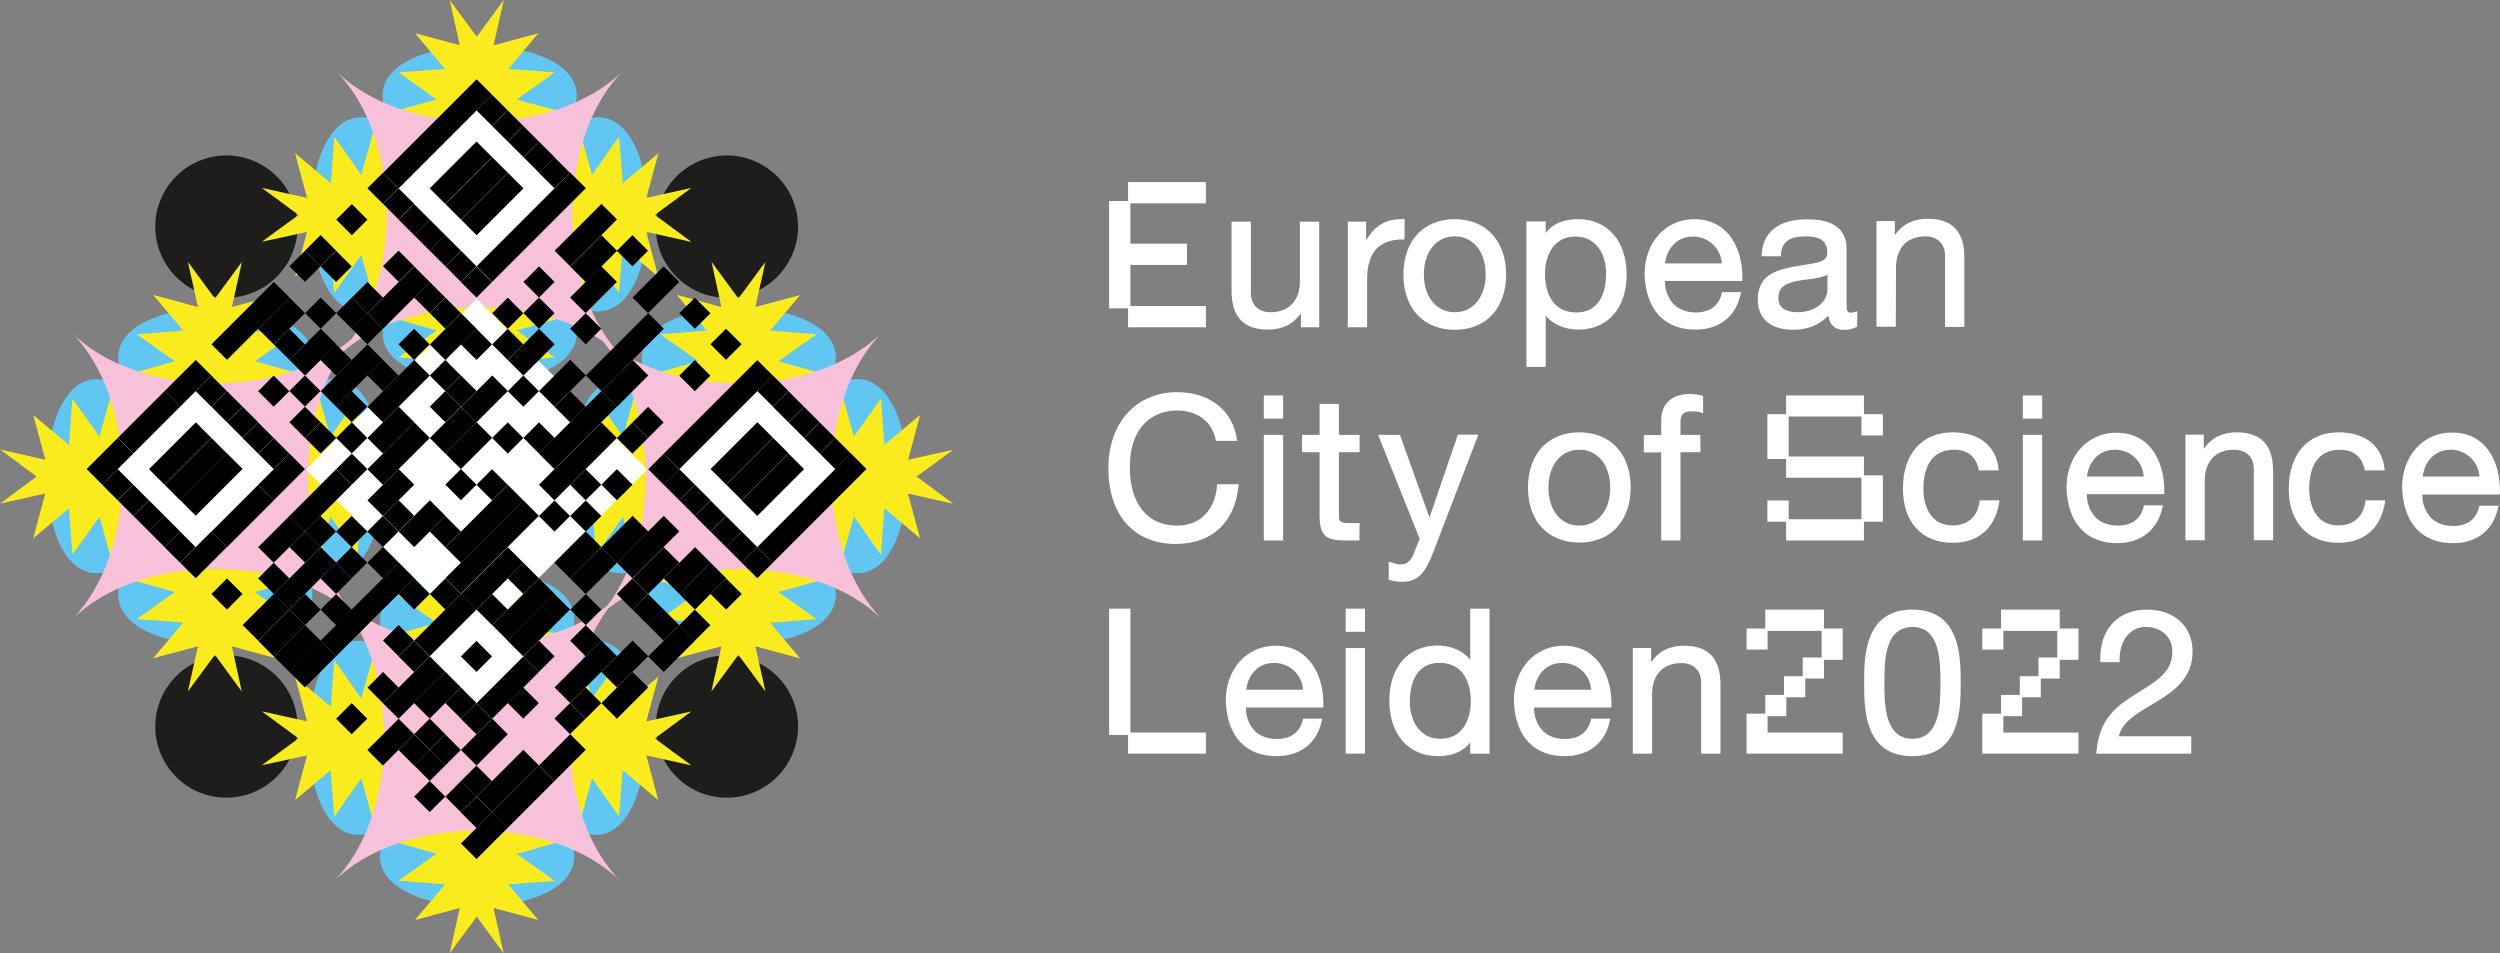 <?xml version="1.0" encoding="utf-8"?>
<!-- Generator: Adobe Illustrator 26.2.1, SVG Export Plug-In . SVG Version: 6.00 Build 0)  -->
<svg version="1.1" id="Layer_1" xmlns="http://www.w3.org/2000/svg" xmlns:xlink="http://www.w3.org/1999/xlink" x="0px" y="0px"
	 viewBox="0 0 1294.7 493.7" style="enable-background:new 0 0 1294.7 493.7;" xml:space="preserve">
<rect x="0" y="0" width="1294.7" height="493.7" fill="#808080" stroke="none"/>
<style type="text/css">
	.st0{fill:#1D1D1B;}
	.st1{fill:#61C7F2;}
	.st2{fill:#FAEB1F;}
	.st3{fill:#F7C2D9;}
	.st4{fill:#FFFFFF;}
</style>
<g id="Laag_2">
	<g id="Laag_1-2">
		<path class="st0" d="M80.4,117.8c-0.2-20.4,16.1-37,36.4-37.3c20.4-0.2,37,16.1,37.3,36.4c0.2,20.4-16.1,37-36.4,37.3c0,0,0,0,0,0
			C97.3,154.5,80.7,138.1,80.4,117.8"/>
		<path class="st0" d="M339.6,117.8c-0.2-20.4,16.1-37,36.4-37.3c20.4-0.2,37,16.1,37.3,36.4c0.2,20.3-16.1,37-36.4,37.3
			C356.5,154.5,339.8,138.1,339.6,117.8"/>
		<path class="st0" d="M80.4,376.7c-0.2-20.4,16.1-37,36.4-37.3s37,16.1,37.3,36.4c0.2,20.4-16.1,37-36.4,37.3c0,0,0,0,0,0
			C97.3,413.4,80.7,397.1,80.4,376.7"/>
		<path class="st0" d="M339.6,376.7c-0.2-20.4,16.1-37,36.4-37.3c20.4-0.2,37,16.1,37.3,36.4c0.2,20.3-16.1,37-36.4,37.3
			C356.5,413.4,339.8,397.1,339.6,376.7"/>
		<path class="st1" d="M148.1,283.2c67.6,67.6-140.8,67.6-73.2,0c-67.6,67.6-67.6-140.7,0-73.2c-67.6-67.6,140.8-67.6,73.2,0
			C215.6,142.4,215.7,350.8,148.1,283.2"/>
		<path class="st1" d="M419.2,283.2c67.6,67.6-140.8,67.6-73.2,0c-67.5,67.6-67.6-140.8,0-73.2c-67.6-67.6,140.8-67.6,73.2,0
			C486.8,142.4,486.9,350.7,419.2,283.2"/>
		<path class="st1" d="M285,147.6c67.6,67.6-140.8,67.6-73.2,0c-67.6,67.6-67.6-140.8,0-73.2c-67.6-67.6,140.8-67.6,73.2,0
			C352.5,6.8,352.6,215.2,285,147.6"/>
		<path class="st1" d="M283.7,418.7c67.6,67.6-140.8,67.6-73.2,0c-67.6,67.6-67.6-140.8,0-73.2c-67.6-67.5,140.8-67.6,73.2,0
			C351.2,277.9,351.3,486.3,283.7,418.7"/>
		<polygon class="st2" points="152.5,205.6 153.9,224.6 164.5,202.8 171.1,226.1 185.1,206.4 186.9,230.4 205.4,214.9 199.2,238.1 
			222.6,232.9 203.6,246.8 222.6,260.9 199.1,255.6 205.4,278.8 186.9,263.2 185.1,287.3 171.1,267.5 164.5,290.8 153.9,269.1 
			152.5,288.1 133.6,289.4 155.3,300.1 132,306.6 151.8,320.6 127.7,322.5 143.3,341 120.1,334.7 125.2,358.1 111.3,339.1 
			97.3,358.1 102.5,334.7 79.3,340.9 94.9,322.4 70.8,320.6 90.6,306.6 67.3,300.1 89,289.4 70.1,288.1 68.7,269.1 58,290.9 
			51.5,267.6 37.5,287.3 35.7,263.2 17.2,278.8 23.4,255.6 0,260.8 19,246.8 0,232.8 23.5,238.1 17.2,214.9 35.7,230.5 37.5,206.4 
			51.5,226.1 58,202.9 68.7,224.6 70.1,205.6 89,204.3 67.3,193.6 90.6,187.1 70.8,173.1 94.9,171.2 79.3,152.7 102.5,159 
			97.3,135.6 111.3,154.6 125.3,135.6 120.1,159 143.3,152.8 127.7,171.2 151.7,173.1 132,187.1 155.3,193.6 133.6,204.3 		"/>
		<polygon class="st2" points="423.6,205.6 425,224.6 435.7,202.8 442.2,226.1 456.2,206.4 458,230.4 476.5,214.9 470.3,238.1 
			493.7,232.9 474.7,246.8 493.7,260.9 470.2,255.6 476.5,278.8 458,263.2 456.2,287.3 442.2,267.5 435.7,290.8 425,269.1 
			423.7,288.1 404.7,289.4 426.4,300.1 403.1,306.6 422.9,320.6 398.8,322.5 414.4,341 391.2,334.7 396.4,358.1 382.4,339.1 
			368.4,358.1 373.6,334.7 350.5,340.9 366,322.4 342,320.6 361.7,306.6 338.4,300.1 360.1,289.4 341.2,288.1 339.9,269.1 
			329.2,290.9 322.6,267.6 308.6,287.3 306.8,263.2 288.3,278.8 294.5,255.6 271.1,260.8 290.1,246.8 271.2,232.8 294.6,238.1 
			288.4,214.9 306.8,230.5 308.7,206.4 322.6,226.1 329.2,202.9 339.9,224.6 341.2,205.6 360.1,204.3 338.4,193.6 361.7,187.1 
			342,173.1 366,171.2 350.5,152.7 373.6,159 368.5,135.6 382.4,154.6 396.4,135.6 391.2,159 414.4,152.8 398.8,171.2 422.9,173.1 
			403.1,187.1 426.4,193.6 404.7,204.3 		"/>
		<polygon class="st2" points="288.1,70.1 289.4,89 300.1,67.3 306.6,90.6 320.6,70.8 322.5,94.9 341,79.3 334.7,102.5 358.1,97.3 
			339.1,111.3 358.1,125.3 334.7,120.1 340.9,143.3 322.4,127.7 320.6,151.7 306.6,132 300.1,155.3 289.4,133.6 288.1,152.5 
			269.1,153.9 290.9,164.5 267.6,171.1 287.3,185.1 263.2,186.9 278.8,205.4 255.6,199.2 260.8,222.6 246.9,203.6 232.9,222.6 
			238.1,199.1 214.9,205.4 230.5,186.9 206.4,185.1 226.1,171.1 202.9,164.5 224.6,153.9 205.6,152.5 204.3,133.6 193.6,155.3 
			187.1,132 173.1,151.8 171.2,127.7 152.8,143.3 159,120.1 135.6,125.2 154.6,111.3 135.6,97.3 159,102.5 152.8,79.3 171.3,94.9 
			173.1,70.8 187.1,90.6 193.6,67.3 204.3,89 205.6,70.1 224.6,68.7 202.8,58 226.1,51.5 206.4,37.5 230.5,35.7 214.9,17.2 
			238.1,23.4 232.9,0 246.9,19 260.9,0 255.6,23.5 278.8,17.2 263.2,35.7 287.3,37.5 267.6,51.5 290.9,58 269.1,68.7 		"/>
		<polygon class="st2" points="288.1,341.1 289.4,360.1 300.1,338.4 306.6,361.7 320.6,341.9 322.5,366 341,350.4 334.7,373.6 
			358.1,368.4 339.1,382.4 358.1,396.4 334.7,391.2 340.9,414.4 322.4,398.8 320.6,422.8 306.6,403.1 300.1,426.4 289.4,404.7 
			288.1,423.6 269.1,425 290.9,435.6 267.6,442.2 287.3,456.2 263.2,458 278.8,476.5 255.6,470.2 260.8,493.7 246.9,474.7 
			232.9,493.6 238.1,470.2 214.9,476.5 230.5,458 206.4,456.1 226.1,442.1 202.9,435.6 224.6,425 205.6,423.6 204.3,404.7 
			193.6,426.4 187.1,403.1 173.1,422.9 171.2,398.8 152.8,414.4 159,391.2 135.6,396.3 154.6,382.4 135.6,368.4 159,373.6 
			152.8,350.4 171.3,366 173.1,341.9 187.1,361.7 193.6,338.4 204.3,360.1 205.6,341.2 224.6,339.8 202.8,329.1 226.1,322.6 
			206.4,308.6 230.5,306.8 214.9,288.3 238.1,294.5 232.9,271.1 246.9,290.1 260.9,271.1 255.6,294.5 278.8,288.3 263.2,306.8 
			287.3,308.6 267.6,322.6 290.9,329.1 269.1,339.8 		"/>
		<path class="st3" d="M186,321c-35.3-35.2-113.8-35.2-149,0.1c35.2-35.3,35.2-113.8-0.1-149c35.3,35.2,113.8,35.2,149-0.1
			C150.7,207.3,150.7,285.7,186,321"/>
		<path class="st3" d="M457.1,321c-35.3-35.2-113.7-35.2-149,0.1c35.2-35.3,35.2-113.8-0.1-149c35.3,35.2,113.8,35.2,149-0.1
			C421.8,207.3,421.9,285.7,457.1,321"/>
		<path class="st3" d="M322.9,185.5c-35.3-35.2-113.8-35.2-149,0.1c35.2-35.3,35.2-113.8-0.1-149c35.3,35.2,113.7,35.2,149-0.1
			C287.6,71.8,287.6,150.2,322.9,185.5"/>
		<path class="st3" d="M321.6,456.6c-35.3-35.2-113.8-35.2-149,0.1c35.2-35.3,35.2-113.7-0.1-149c35.3,35.2,113.8,35.2,149-0.1
			C286.3,342.9,286.3,421.3,321.6,456.6"/>
		<polygon class="st4" points="584.2,169.5 624.5,169.5 624.5,158.5 585.4,158.5 585.4,137.2 614.7,137.2 614.7,126.2 585.4,126.2 
			585.4,105.3 624.5,105.3 624.5,94.3 584.2,94.3 584.2,104.1 574.4,104.1 574.4,159.7 584.2,159.7 		"/>
		<path class="st4" d="M656.7,170.7c7.5,0,13.2-2.9,17-8.5v7.3h9.5v-54.7h-10v30.8c0,10.1-5.7,16.1-15.2,16.1
			c-6.3,0-10.2-3.9-10.2-10.1v-36.8h-10v35.8C637.8,164.1,644,170.7,656.7,170.7"/>
		<path class="st4" d="M727.4,124v-10.5h-0.6c-8.8-0.3-14.8,3.1-19.3,11.1v-9.8H698v54.7h10V145c0-14.3,6-21,18.7-21H727.4z"/>
		<path class="st4" d="M769.4,142.1c0,11.7-6.5,19.6-16,19.6s-16-7.9-16-19.6s6.4-19.7,16-19.7S769.4,130.4,769.4,142.1
			 M753.4,113.5c-16.2,0-26.6,11.2-26.6,28.7s10.4,28.6,26.6,28.6s26.6-11.2,26.6-28.6S769.6,113.5,753.4,113.5"/>
		<path class="st4" d="M815.9,122.5c11,0,15.9,9.6,15.9,19.2c0,6-1.5,20.1-15.4,20.1c-15.1,0-16.3-15.1-16.3-19.7
			C800.1,132.6,804.3,122.5,815.9,122.5 M800.5,163.4c4.2,5.4,11.3,7.3,16.9,7.3c15.2,0,25-11.2,25-28.4c0-17.5-9.9-28.8-25.2-28.8
			c-7.6,0-13.5,2.6-16.7,7.2v-6h-10V190h10L800.5,163.4z"/>
		<path class="st4" d="M891.7,136.4h-29.4c0.8-7,5.5-13.9,14.6-13.9C884.7,122.5,891.2,128.6,891.7,136.4 M877.5,113.5
			c-14.9,0-25.8,12-25.8,28.5c0.6,18.3,10.2,28.7,26.3,28.7c12.5,0,21.1-6.8,23.5-18.7l0.2-0.7h-9.9l-0.1,0.5
			c-1.4,6.4-6.2,10-13.3,10c-4.9,0-9-1.5-11.8-4.4c-2.9-3.3-4.5-7.6-4.3-11.9h40v-0.6c0.4-9.7-2.6-18.9-8-24.6
			C889.9,115.8,884.2,113.5,877.5,113.5"/>
		<path class="st4" d="M931.2,145.4c1.6-0.3,3.2-0.5,4.8-0.7c4-0.5,7.8-1,10.4-2.4v7.9c0,4.8-4.9,11.5-15.7,11.5
			c-2.9,0-9.7-0.7-9.7-7.2C920.9,148.1,925.8,146.4,931.2,145.4 M934.9,137.1c-1.9,0.3-3.9,0.6-6,1c-9.4,1.8-18.6,4.6-18.6,17.1
			c0,9.8,6.8,15.6,18.3,15.6c7.5,0,13.6-2.5,18.3-7.4c0.5,4.8,3.3,7.4,8,7.4c2.3,0.1,4.6-0.4,6.6-1.5l0.3-0.2v-8l-0.8,0.3
			c-0.8,0.3-1.6,0.5-2.5,0.5c-2,0-2.2-0.8-2.2-5.4v-27.6c0-15.3-15.6-15.3-20.7-15.3c-14.5,0-22.8,6.6-23.3,18.5v0.6h10V132
			c0.3-6.6,4.3-9.6,12.7-9.6c7.7,0,11.3,2.6,11.3,8.3C946.4,135.2,942.4,136,934.9,137.1"/>
		<path class="st4" d="M981.9,138.6c0-10.1,5.7-16.2,15.2-16.2c6.3,0,10.2,3.9,10.2,10.1v36.8h10v-35.8c0-13.6-6.2-20.2-19-20.2
			c-7.5,0-13.2,2.9-17,8.5v-7.3h-9.5v54.7h10L981.9,138.6z"/>
		<path class="st4" d="M641.4,250.8h-11.1v0.6c-1,12.8-8.9,20.8-20.7,20.8c-15.4,0-24.5-11.3-24.5-30.3c0-21.6,12.6-29.3,24.4-29.3
			c10.7,0,18.2,5.7,20.1,15.2l0.1,0.5h11l-0.1-0.7c-2.2-15.1-14.1-24.5-31-24.5c-21.3,0-35.6,15.9-35.6,39.5
			c0,24.1,13.3,39.1,34.8,39.1c18.8,0,30.7-11,32.6-30.1L641.4,250.8z"/>
		<rect x="654.5" y="204.8" class="st4" width="10" height="12"/>
		<rect x="654.5" y="225.2" class="st4" width="10" height="54.7"/>
		<path class="st4" d="M704.1,270.9h-4.7c-5.5,0-6-0.7-6-4.1v-32.6h10.7v-9h-10.7v-16h-10v16h-9.1v9h9.1v33.4
			c0,10.5,4.3,12.3,13.3,12.3h7.3L704.1,270.9z"/>
		<path class="st4" d="M725,292.3c-1.4-0.1-2.7-0.4-4-0.9l-1-0.3l-0.8-0.2v9.3l0.4,0.1c2,0.7,4.2,1,6.3,1c7.9,0,11.8-3.6,16.1-14.7
			l23.6-61.5H755L740.3,268L725,225.2h-11.3l21.5,53.8l-3.5,8.8C730,291.1,728.1,292.4,725,292.3"/>
		<path class="st4" d="M833.9,252.6c0,11.7-6.5,19.6-16,19.6s-16-7.9-16-19.6s6.5-19.7,16-19.7S833.9,240.8,833.9,252.6
			 M817.9,223.9c-16.2,0-26.6,11.2-26.6,28.6s10.4,28.5,26.6,28.5s26.6-11.2,26.6-28.6S834,223.9,817.9,223.9"/>
		<path class="st4" d="M860.3,279.9h10v-45.7h10.3v-9h-10.3v-6.8c0-3.9,1.7-5.4,6.1-5.4c1.6,0,3.2,0.2,4.8,0.7l0.8,0.3v-9l-0.4-0.1
			c-1.9-0.5-3.9-0.8-5.9-0.9c-9.9,0-15.4,4.9-15.4,13.9v7.4h-9v9h9V279.9z"/>
		<polygon class="st4" points="975.1,246.2 965.3,246.2 965.3,236.4 926.3,236.4 926.3,215.7 964,215.7 964,225.5 975.1,225.5 
			975.1,214.5 965.3,214.5 965.3,204.8 925,204.8 925,214.5 915.3,214.5 915.3,237.7 925,237.7 925,247.4 964,247.4 964,268.9 
			926.3,268.9 926.3,259.2 915.3,259.2 915.3,270.2 925,270.2 925,279.9 965.3,279.9 965.3,270.2 975.1,270.2 		"/>
		<path class="st4" d="M985.5,253.2c0,17.2,9.8,27.9,25.7,27.9c13.5,0,22.1-7.6,24.2-21.3l0.1-0.7h-10.2l-0.1,0.5
			c-1.1,8.1-6.1,12.5-14.1,12.5c-11.1,0-15-9.8-15-18.9s2.8-20.3,16-20.3c6.8,0,11.3,3.6,12.6,10.2l0.1,0.5h10.3l-0.1-0.7
			c-1.2-11.9-10-19-23.7-19C995.3,223.9,985.4,235.1,985.5,253.2"/>
		<rect x="1047.6" y="225.2" class="st4" width="10" height="54.7"/>
		<rect x="1047.6" y="204.8" class="st4" width="10" height="12"/>
		<path class="st4" d="M1110.2,246.8h-29.4c0.8-7,5.5-13.9,14.6-13.9C1103.3,232.9,1109.7,239,1110.2,246.8 M1120,262.4l0.2-0.7
			h-9.9l-0.1,0.5c-1.4,6.4-6.2,10-13.3,10c-4.9,0-9-1.5-11.8-4.4c-2.9-3.3-4.5-7.6-4.3-11.9h40v-0.6c0.4-9.7-2.6-18.9-8-24.5
			c-4.3-4.5-9.9-6.7-16.8-6.7c-14.9,0-25.8,12-25.8,28.5c0.6,18.3,10.2,28.7,26.3,28.7C1109,281.2,1117.5,274.3,1120,262.4"/>
		<path class="st4" d="M1158.3,223.9c-7.5,0-13.2,2.9-17,8.5v-7.3h-9.5v54.7h10v-30.8c0-10.1,5.7-16.1,15.2-16.1
			c6.3,0,10.2,3.9,10.2,10.1v36.8h10v-35.8C1177.2,230.5,1171,223.9,1158.3,223.9"/>
		<path class="st4" d="M1225,259.6c-1.1,8.1-6.2,12.5-14.1,12.5c-11.1,0-15-9.8-15-18.9s2.8-20.3,16-20.3c6.8,0,11.3,3.6,12.7,10.2
			l0.1,0.5h10.3l-0.1-0.7c-1.2-11.9-10-19-23.7-19c-16,0-25.9,11.2-25.9,29.3c0,17.2,9.8,27.9,25.7,27.9c13.5,0,22.1-7.6,24.2-21.3
			l0.1-0.7h-10.2L1225,259.6z"/>
		<path class="st4" d="M1284.1,246.8h-29.4c0.8-7,5.5-13.9,14.6-13.9C1277.1,232.9,1283.5,239,1284.1,246.8 M1294.6,255.2
			c0.4-9.7-2.6-18.9-8-24.5c-4.3-4.5-9.9-6.7-16.8-6.7c-14.9,0-25.8,12-25.8,28.5c0.6,18.3,10.2,28.8,26.3,28.8
			c12.5,0,21.1-6.8,23.5-18.7l0.2-0.7h-10l-0.1,0.5c-1.4,6.4-6.2,10-13.3,10c-4.9,0-9-1.5-11.8-4.4c-2.9-3.3-4.5-7.6-4.3-11.9h40
			L1294.6,255.2z"/>
		<polygon class="st4" points="585.4,315.2 574.4,315.2 574.4,380.6 584.2,380.6 584.2,390.3 624.5,390.3 624.5,379.4 585.4,379.4 
					"/>
		<path class="st4" d="M674.8,357.2h-29.4c0.8-7,5.5-13.9,14.6-13.9C667.9,343.4,674.3,349.4,674.8,357.2 M660.6,334.4
			c-14.9,0-25.8,12-25.8,28.5c0.6,18.3,10.2,28.7,26.3,28.7c12.5,0,21.1-6.8,23.5-18.7l0.1-0.7h-9.9l-0.1,0.5
			c-1.4,6.4-6.2,10-13.3,10c-4.9,0-9-1.5-11.8-4.4c-2.9-3.3-4.5-7.5-4.3-11.9h40v-0.6c0.4-9.7-2.6-18.9-8-24.5
			C673.1,336.7,667.4,334.4,660.6,334.4"/>
		<rect x="696.9" y="335.6" class="st4" width="10" height="54.7"/>
		<rect x="696.9" y="315.2" class="st4" width="10" height="12"/>
		<path class="st4" d="M746,382.6c-11,0-15.9-9.6-15.9-19.2c0-6,1.5-20.1,15.4-20.1c15.1,0,16.2,15.1,16.2,19.7
			C761.7,372.5,757.6,382.6,746,382.6 M761.4,341.7c-4.2-5.4-11.3-7.4-16.9-7.4c-15.2,0-25,11.2-25,28.5c0,17.5,9.9,28.8,25.2,28.8
			c7.6,0,13.5-2.6,16.7-7.2v5.9h10v-75.1h-10L761.4,341.7z"/>
		<path class="st4" d="M824,357.2h-29.4c0.8-7,5.5-13.9,14.6-13.9C817.1,343.4,823.5,349.4,824,357.2 M809.8,334.4
			c-14.9,0-25.8,12-25.8,28.5c0.6,18.3,10.2,28.7,26.3,28.7c12.5,0,21.1-6.8,23.5-18.7l0.2-0.7H824l-0.1,0.5
			c-1.4,6.4-6.2,10-13.3,10c-4.9,0-9-1.5-11.8-4.4c-2.9-3.3-4.5-7.5-4.3-11.9h40v-0.6c0.4-9.7-2.6-18.9-8-24.5
			C822.3,336.7,816.6,334.4,809.8,334.4"/>
		<path class="st4" d="M872.1,334.4c-7.5,0-13.2,2.9-17,8.5v-7.3h-9.5v54.7h10v-30.8c0-10.1,5.7-16.1,15.2-16.1
			c6.3,0,10.2,3.9,10.2,10.1v36.8h10v-35.8C891,341,884.8,334.4,872.1,334.4"/>
		<polygon class="st4" points="944.6,315.7 914.2,315.7 914.2,325.5 904.5,325.5 904.5,336.4 915.4,336.4 915.4,326.7 943.4,326.7 
			943.4,340.5 933.6,340.5 933.6,350.2 923.9,350.2 923.9,359.9 914.2,359.9 914.2,369.6 904.5,369.6 904.5,390.3 954.3,390.3 
			954.3,379.4 915.4,379.4 915.4,370.9 925.1,370.9 925.1,361.1 934.9,361.1 934.9,351.4 944.6,351.4 944.6,341.7 954.3,341.7 
			954.3,325.5 944.6,325.5 		"/>
		<path class="st4" d="M1004.9,353.6c0,10.8,0,29-14.5,29s-14.5-18.1-14.5-29s0-28.9,14.5-28.9S1004.9,342.8,1004.9,353.6
			 M990.4,315.7c-25,0-25,24.7-25,38s0,37.9,25,37.9s25-24.6,25-37.9S1015.4,315.7,990.4,315.7"/>
		<polygon class="st4" points="1066.7,315.7 1036.3,315.7 1036.3,325.5 1026.6,325.5 1026.6,336.4 1037.5,336.4 1037.5,326.7 
			1065.4,326.7 1065.4,340.5 1055.7,340.5 1055.7,350.2 1046,350.2 1046,359.9 1036.3,359.9 1036.3,369.6 1026.6,369.6 
			1026.6,390.3 1076.4,390.3 1076.4,379.4 1037.5,379.4 1037.5,370.9 1047.2,370.9 1047.2,361.1 1056.9,361.1 1056.9,351.4 
			1066.7,351.4 1066.7,341.7 1076.4,341.7 1076.4,325.5 1066.7,325.5 		"/>
		<path class="st4" d="M1114.2,365l3.2-1.9c9.2-5.7,18.1-12.4,18.1-25.7c0-13-9.5-21.7-23.6-21.7c-7.3,0-13.4,2.4-17.7,6.9
			c-4.6,4.8-6.8,11.8-6.5,19.7v0.6h10v-0.6c-0.2-5.5,1.5-10.7,4.6-13.9c2.4-2.5,5.7-3.8,9.1-3.7c7.9,0,13.6,5.3,13.6,12.6
			c0,10-6.3,14.4-18.4,21.8c-11,6.8-19.5,13.4-20.9,30.5l-0.1,0.7h49.2v-9h-37.5C1099,374,1106.4,369.6,1114.2,365"/>
		
			<rect x="184.4" y="180.6" transform="matrix(0.707 -0.707 0.707 0.707 -99.599 245.838)" class="st4" width="125" height="125"/>
		
			<rect x="226.8" y="319.4" transform="matrix(0.75 -0.662 0.662 0.75 -162.937 248.54)" class="st4" width="40.4" height="40.4"/>
		
			<rect x="354.4" y="205.4" transform="matrix(0.707 -0.707 0.707 0.707 -57.076 348.508)" class="st4" width="75.5" height="75.5"/>
		
			<rect x="209" y="60.7" transform="matrix(0.707 -0.707 0.707 0.707 2.637 203.32)" class="st4" width="75.6" height="75.5"/>
		
			<rect x="64.9" y="205.4" transform="matrix(0.707 -0.707 0.707 0.707 -141.852 143.813)" class="st4" width="75.6" height="75.5"/>
		<rect x="192.4" y="63.6" transform="matrix(0.707 -0.707 0.707 0.707 17.406 180.559)" width="68.5" height="11.4"/>
		<rect x="192.7" y="91.8" transform="matrix(0.707 -0.707 0.707 0.707 -10.87 168.849)" width="11.4" height="11.4"/>
		<rect x="176.5" y="108" transform="matrix(0.707 -0.707 0.707 0.707 -27.002 162.179)" width="11.4" height="11.4"/>
		<rect x="160.4" y="124.1" transform="matrix(0.707 -0.707 0.707 0.707 -43.182 155.461)" width="11.4" height="11.4"/>
		<rect x="152.3" y="132.2" transform="matrix(0.707 -0.707 0.707 0.707 -51.26 152.113)" width="11.4" height="11.4"/>
		<rect x="106.9" y="160.5" transform="matrix(0.707 -0.707 0.707 0.707 -79.539 140.402)" width="45.7" height="11.4"/>
		<rect x="86" y="192.8" transform="matrix(0.707 -0.707 0.707 0.707 -111.848 127.015)" width="22.8" height="11.4"/>
		<rect x="60.1" y="213" transform="matrix(0.707 -0.707 0.707 0.707 -132.049 118.652)" width="34.3" height="11.4"/>
		<rect x="45.6" y="233.2" transform="matrix(0.707 -0.707 0.707 0.707 -152.251 110.282)" width="22.8" height="11.4"/>
		<rect x="249.2" y="51.4" transform="matrix(0.707 -0.707 0.707 0.707 34.263 197.002)" width="11.4" height="11.4"/>
		<rect x="200.8" y="99.9" transform="matrix(0.707 -0.707 0.707 0.707 -14.206 176.928)" width="11.4" height="11.4"/>
		<rect x="168.4" y="132.2" transform="matrix(0.707 -0.707 0.707 0.707 -46.513 163.569)" width="11.4" height="11.4"/>
		<rect x="134.4" y="160.5" transform="matrix(0.707 -0.707 0.707 0.707 -74.812 151.826)" width="22.9" height="11.4"/>
		<rect x="103.8" y="196.8" transform="matrix(0.707 -0.707 0.707 0.707 -111.157 136.799)" width="11.4" height="11.4"/>
		<rect x="55.3" y="245.3" transform="matrix(0.707 -0.707 0.707 0.707 -159.638 116.695)" width="11.4" height="11.4"/>
		<rect x="257.3" y="59.5" transform="matrix(0.707 -0.707 0.707 0.707 30.919 205.087)" width="11.4" height="11.4"/>
		<rect x="221.6" y="83.7" transform="matrix(0.707 -0.707 0.707 0.707 6.682 195.048)" width="34.3" height="11.4"/>
		<rect x="208.8" y="108" transform="matrix(0.707 -0.707 0.707 0.707 -17.526 185.035)" width="11.4" height="11.4"/>
		<rect x="160.4" y="156.5" transform="matrix(0.707 -0.707 0.707 0.707 -66.03 164.928)" width="11.4" height="11.4"/>
		<rect x="144.2" y="172.6" transform="matrix(0.707 -0.707 0.707 0.707 -82.193 158.235)" width="11.4" height="11.4"/>
		<rect x="111.9" y="204.9" transform="matrix(0.707 -0.707 0.707 0.707 -114.508 144.846)" width="11.4" height="11.4"/>
		<rect x="76.2" y="229.2" transform="matrix(0.707 -0.707 0.707 0.707 -138.749 134.811)" width="34.3" height="11.4"/>
		<rect x="63.4" y="253.4" transform="matrix(0.707 -0.707 0.707 0.707 -162.986 124.772)" width="11.4" height="11.4"/>
		<rect x="265.4" y="67.6" transform="matrix(0.707 -0.707 0.707 0.707 27.571 213.164)" width="11.4" height="11.4"/>
		<rect x="229.7" y="91.8" transform="matrix(0.707 -0.707 0.707 0.707 3.366 203.155)" width="34.3" height="11.4"/>
		<rect x="216.9" y="116.1" transform="matrix(0.707 -0.707 0.707 0.707 -20.925 193.052)" width="11.4" height="11.4"/>
		<rect x="200.8" y="132.2" transform="matrix(0.707 -0.707 0.707 0.707 -37.084 186.357)" width="11.4" height="11.4"/>
		<rect x="184.6" y="148.4" transform="matrix(0.707 -0.707 0.707 0.707 -53.222 179.701)" width="11.4" height="11.4"/>
		<rect x="176.5" y="156.5" transform="matrix(0.707 -0.707 0.707 0.707 -61.318 176.319)" width="11.4" height="11.4"/>
		<rect x="150.6" y="176.7" transform="matrix(0.707 -0.707 0.707 0.707 -81.498 167.986)" width="22.9" height="11.4"/>
		<rect x="136.1" y="196.8" transform="matrix(0.707 -0.707 0.707 0.707 -101.682 159.658)" width="11.4" height="11.4"/>
		<rect x="120" y="213" transform="matrix(0.707 -0.707 0.707 0.707 -117.846 152.928)" width="11.4" height="11.4"/>
		<rect x="84.3" y="237.3" transform="matrix(0.707 -0.707 0.707 0.707 -142.097 142.889)" width="34.3" height="11.4"/>
		<rect x="71.5" y="261.5" transform="matrix(0.707 -0.707 0.707 0.707 -166.333 132.85)" width="11.4" height="11.4"/>
		<rect x="273.5" y="75.7" transform="matrix(0.707 -0.707 0.707 0.707 24.223 221.242)" width="11.4" height="11.4"/>
		<rect x="237.8" y="99.9" transform="matrix(0.707 -0.707 0.707 0.707 2.235645e-02 211.242)" width="34.3" height="11.4"/>
		<rect x="225" y="124.1" transform="matrix(0.707 -0.707 0.707 0.707 -24.252 201.161)" width="11.4" height="11.4"/>
		<rect x="189.3" y="148.4" transform="matrix(0.707 -0.707 0.707 0.707 -48.474 191.158)" width="34.3" height="11.4"/>
		<rect x="184.6" y="164.5" transform="matrix(0.707 -0.707 0.707 0.707 -64.648 184.431)" width="11.4" height="11.4"/>
		<rect x="168.4" y="180.7" transform="matrix(0.707 -0.707 0.707 0.707 -80.814 177.737)" width="11.4" height="11.4"/>
		<rect x="152.3" y="196.8" transform="matrix(0.707 -0.707 0.707 0.707 -96.96 171.043)" width="11.4" height="11.4"/>
		<rect x="128" y="221.1" transform="matrix(0.707 -0.707 0.707 0.707 -121.193 161.006)" width="11.4" height="11.4"/>
		<rect x="92.4" y="245.3" transform="matrix(0.707 -0.707 0.707 0.707 -145.439 150.921)" width="34.3" height="11.4"/>
		<rect x="79.6" y="269.5" transform="matrix(0.707 -0.707 0.707 0.707 -169.68 140.968)" width="11.4" height="11.4"/>
		<rect x="281.5" y="83.7" transform="matrix(0.707 -0.707 0.707 0.707 20.878 229.327)" width="11.4" height="11.4"/>
		<rect x="233.1" y="132.2" transform="matrix(0.707 -0.707 0.707 0.707 -27.6 209.239)" width="11.4" height="11.4"/>
		<rect x="216.9" y="148.4" transform="matrix(0.707 -0.707 0.707 0.707 -43.78 202.511)" width="11.4" height="11.4"/>
		<rect x="165.1" y="188.8" transform="matrix(0.707 -0.707 0.707 0.707 -84.15 185.816)" width="34.3" height="11.4"/>
		<rect x="152.3" y="213" transform="matrix(0.707 -0.707 0.707 0.707 -108.393 175.776)" width="11.4" height="11.4"/>
		<rect x="136.1" y="229.2" transform="matrix(0.707 -0.707 0.707 0.707 -124.541 169.083)" width="11.4" height="11.4"/>
		<rect x="87.6" y="277.6" transform="matrix(0.707 -0.707 0.707 0.707 -173.016 149.003)" width="11.4" height="11.4"/>
		<rect x="240.9" y="112" transform="matrix(0.707 -0.707 0.707 0.707 -2.665 229.03)" width="68.6" height="11.4"/>
		<rect x="241.1" y="140.3" transform="matrix(0.707 -0.707 0.707 0.707 -30.948 217.317)" width="11.4" height="11.4"/>
		<rect x="225" y="156.5" transform="matrix(0.707 -0.707 0.707 0.707 -47.107 210.631)" width="11.4" height="11.4"/>
		<rect x="208.8" y="172.6" transform="matrix(0.707 -0.707 0.707 0.707 -63.282 203.9)" width="11.4" height="11.4"/>
		<rect x="192.7" y="188.7" transform="matrix(0.707 -0.707 0.707 0.707 -79.402 197.282)" width="11.4" height="11.4"/>
		<rect x="176.5" y="204.9" transform="matrix(0.707 -0.707 0.707 0.707 -95.585 190.508)" width="11.4" height="11.4"/>
		<rect x="160.4" y="221.1" transform="matrix(0.707 -0.707 0.707 0.707 -111.731 183.858)" width="11.4" height="11.4"/>
		<rect x="134.4" y="241.3" transform="matrix(0.707 -0.707 0.707 0.707 -131.935 175.493)" width="22.9" height="11.4"/>
		<rect x="108.5" y="261.5" transform="matrix(0.707 -0.707 0.707 0.707 -152.132 167.175)" width="34.3" height="11.4"/>
		<rect x="94" y="281.7" transform="matrix(0.707 -0.707 0.707 0.707 -172.323 158.704)" width="22.8" height="11.4"/>
		<rect x="223.3" y="168.6" transform="matrix(0.707 -0.707 0.707 0.707 -54.468 217.08)" width="22.9" height="11.4"/>
		<rect x="189.3" y="196.9" transform="matrix(0.707 -0.707 0.707 0.707 -82.767 205.315)" width="34.3" height="11.4"/>
		<rect x="176.5" y="221.1" transform="matrix(0.707 -0.707 0.707 0.707 -107.011 195.235)" width="11.4" height="11.4"/>
		<rect x="286.3" y="116.1" transform="matrix(0.707 -0.707 0.707 0.707 2.722 250.167)" width="34.3" height="11.4"/>
		<rect x="273.5" y="140.3" transform="matrix(0.707 -0.707 0.707 0.707 -21.477 240.172)" width="11.4" height="11.4"/>
		<rect x="257.3" y="156.5" transform="matrix(0.707 -0.707 0.707 0.707 -37.64 233.48)" width="11.4" height="11.4"/>
		<rect x="241.1" y="172.6" transform="matrix(0.707 -0.707 0.707 0.707 -53.796 226.784)" width="11.4" height="11.4"/>
		<rect x="225" y="188.7" transform="matrix(0.707 -0.707 0.707 0.707 -69.933 220.134)" width="11.4" height="11.4"/>
		<rect x="191" y="217.1" transform="matrix(0.707 -0.707 0.707 0.707 -98.235 208.379)" width="22.9" height="11.4"/>
		<rect x="176.5" y="237.3" transform="matrix(0.707 -0.707 0.707 0.707 -118.434 199.97)" width="11.4" height="11.4"/>
		<rect x="148.9" y="253.4" transform="matrix(0.707 -0.707 0.707 0.707 -134.585 193.322)" width="34.3" height="11.4"/>
		<rect x="134.4" y="273.6" transform="matrix(0.707 -0.707 0.707 0.707 -154.781 184.953)" width="22.9" height="11.4"/>
		<rect x="111.9" y="301.9" transform="matrix(0.707 -0.707 0.707 0.707 -183.06 173.298)" width="11.4" height="11.4"/>
		<rect x="296" y="128.2" transform="matrix(0.707 -0.707 0.707 0.707 -4.599 256.654)" width="22.9" height="11.4"/>
		<rect x="273.5" y="156.4" transform="matrix(0.707 -0.707 0.707 0.707 -32.873 244.946)" width="11.4" height="11.4"/>
		<rect x="257.3" y="172.6" transform="matrix(0.707 -0.707 0.707 0.707 -49.038 238.256)" width="11.4" height="11.4"/>
		<rect x="233.1" y="196.9" transform="matrix(0.707 -0.707 0.707 0.707 -73.321 228.125)" width="11.4" height="11.4"/>
		<rect x="225" y="204.9" transform="matrix(0.707 -0.707 0.707 0.707 -81.378 224.821)" width="11.4" height="11.4"/>
		<rect x="189.3" y="229.2" transform="matrix(0.707 -0.707 0.707 0.707 -105.615 214.782)" width="34.3" height="11.4"/>
		<rect x="160.4" y="269.5" transform="matrix(0.707 -0.707 0.707 0.707 -146.004 198.101)" width="11.4" height="11.4"/>
		<rect x="152.3" y="277.7" transform="matrix(0.707 -0.707 0.707 0.707 -154.097 194.655)" width="11.4" height="11.4"/>
		<rect x="136.1" y="293.8" transform="matrix(0.707 -0.707 0.707 0.707 -170.242 188.013)" width="11.4" height="11.4"/>
		<rect x="321.9" y="124.1" transform="matrix(0.707 -0.707 0.707 0.707 4.145 269.71)" width="11.4" height="11.4"/>
		<rect x="296" y="144.3" transform="matrix(0.707 -0.707 0.707 0.707 -16.057 261.352)" width="22.9" height="11.4"/>
		<rect x="263.7" y="176.7" transform="matrix(0.707 -0.707 0.707 0.707 -48.368 247.967)" width="22.9" height="11.4"/>
		<rect x="239.5" y="200.9" transform="matrix(0.707 -0.707 0.707 0.707 -72.606 237.919)" width="22.9" height="11.4"/>
		<rect x="223.3" y="217.1" transform="matrix(0.707 -0.707 0.707 0.707 -88.768 231.227)" width="22.9" height="11.4"/>
		<rect x="191" y="249.4" transform="matrix(0.707 -0.707 0.707 0.707 -121.083 217.846)" width="22.9" height="11.4"/>
		<rect x="176.5" y="269.5" transform="matrix(0.707 -0.707 0.707 0.707 -141.271 209.526)" width="11.4" height="11.4"/>
		<rect x="140.9" y="293.8" transform="matrix(0.707 -0.707 0.707 0.707 -165.512 199.492)" width="34.3" height="11.4"/>
		<rect x="126.4" y="314" transform="matrix(0.707 -0.707 0.707 0.707 -185.714 191.075)" width="22.9" height="11.4"/>
		<rect x="297.7" y="164.5" transform="matrix(0.707 -0.707 0.707 0.707 -31.518 264.413)" width="11.4" height="11.4"/>
		<rect x="265.4" y="196.8" transform="matrix(0.707 -0.707 0.707 0.707 -63.804 251.069)" width="11.4" height="11.4"/>
		<rect x="231.4" y="225.1" transform="matrix(0.707 -0.707 0.707 0.707 -92.113 239.312)" width="22.9" height="11.4"/>
		<rect x="200.8" y="261.5" transform="matrix(0.707 -0.707 0.707 0.707 -128.478 224.206)" width="11.4" height="11.4"/>
		<rect x="192.7" y="269.5" transform="matrix(0.707 -0.707 0.707 0.707 -136.535 220.959)" width="11.4" height="11.4"/>
		<rect x="176.5" y="285.7" transform="matrix(0.707 -0.707 0.707 0.707 -152.712 214.154)" width="11.4" height="11.4"/>
		<rect x="168.4" y="293.8" transform="matrix(0.707 -0.707 0.707 0.707 -160.779 210.866)" width="11.4" height="11.4"/>
		<rect x="152.3" y="310" transform="matrix(0.707 -0.707 0.707 0.707 -176.941 204.173)" width="11.4" height="11.4"/>
		<rect x="134.4" y="322.1" transform="matrix(0.707 -0.707 0.707 0.707 -189.061 199.153)" width="22.9" height="11.4"/>
		<rect x="328.3" y="144.3" transform="matrix(0.707 -0.707 0.707 0.707 -6.59 284.2)" width="22.9" height="11.4"/>
		<rect x="279.9" y="192.8" transform="matrix(0.707 -0.707 0.707 0.707 -55.065 264.119)" width="22.9" height="11.4"/>
		<rect x="257.3" y="221.1" transform="matrix(0.707 -0.707 0.707 0.707 -83.341 252.41)" width="11.4" height="11.4"/>
		<rect x="233.1" y="245.3" transform="matrix(0.707 -0.707 0.707 0.707 -107.581 242.369)" width="11.4" height="11.4"/>
		<rect x="207.2" y="265.5" transform="matrix(0.707 -0.707 0.707 0.707 -127.762 234.057)" width="22.9" height="11.4"/>
		<rect x="192.7" y="285.7" transform="matrix(0.707 -0.707 0.707 0.707 -147.971 225.639)" width="11.4" height="11.4"/>
		<rect x="168.4" y="310" transform="matrix(0.707 -0.707 0.707 0.707 -172.211 215.599)" width="11.4" height="11.4"/>
		<rect x="142.5" y="330.2" transform="matrix(0.707 -0.707 0.707 0.707 -192.409 207.231)" width="22.9" height="11.4"/>
		<rect x="300.8" y="176.6" transform="matrix(0.707 -0.707 0.707 0.707 -34.133 282.294)" width="45.7" height="11.4"/>
		<rect x="289.6" y="205" transform="matrix(0.707 -0.707 0.707 0.707 -62.471 270.479)" width="11.4" height="11.4"/>
		<rect x="273.5" y="221.1" transform="matrix(0.707 -0.707 0.707 0.707 -78.603 263.832)" width="11.4" height="11.4"/>
		<rect x="249.2" y="245.3" transform="matrix(0.707 -0.707 0.707 0.707 -102.841 253.799)" width="11.4" height="11.4"/>
		<rect x="225" y="269.5" transform="matrix(0.707 -0.707 0.707 0.707 -127.066 243.811)" width="11.4" height="11.4"/>
		<rect x="191" y="297.8" transform="matrix(0.707 -0.707 0.707 0.707 -155.347 232.106)" width="22.9" height="11.4"/>
		<rect x="165.1" y="318" transform="matrix(0.707 -0.707 0.707 0.707 -175.556 223.678)" width="34.3" height="11.4"/>
		<rect x="150.6" y="338.2" transform="matrix(0.707 -0.707 0.707 0.707 -195.754 215.316)" width="22.9" height="11.4"/>
		<rect x="354.2" y="156.4" transform="matrix(0.707 -0.707 0.707 0.707 -9.203 302.082)" width="11.4" height="11.4"/>
		<rect x="312.2" y="192.8" transform="matrix(0.707 -0.707 0.707 0.707 -45.567 287.021)" width="22.9" height="11.4"/>
		<rect x="276.5" y="217" transform="matrix(0.707 -0.707 0.707 0.707 -69.832 276.936)" width="45.7" height="11.4"/>
		<rect x="228" y="265.6" transform="matrix(0.707 -0.707 0.707 0.707 -118.335 256.799)" width="45.7" height="11.4"/>
		<rect x="208.8" y="301.9" transform="matrix(0.707 -0.707 0.707 0.707 -154.656 241.799)" width="11.4" height="11.4"/>
		<rect x="276.5" y="233.2" transform="matrix(0.707 -0.707 0.707 0.707 -81.257 281.666)" width="45.7" height="11.4"/>
		<rect x="226.4" y="277.6" transform="matrix(0.707 -0.707 0.707 0.707 -125.696 263.255)" width="57.1" height="11.4"/>
		<rect x="225" y="301.9" transform="matrix(0.707 -0.707 0.707 0.707 -149.924 253.28)" width="11.4" height="11.4"/>
		<rect x="200.8" y="326.1" transform="matrix(0.707 -0.707 0.707 0.707 -174.167 243.184)" width="11.4" height="11.4"/>
		<rect x="370.4" y="172.6" transform="matrix(0.707 -0.707 0.707 0.707 -15.976 318.141)" width="11.4" height="11.4"/>
		<rect x="354.2" y="188.7" transform="matrix(0.707 -0.707 0.707 0.707 -32.048 311.548)" width="11.4" height="11.4"/>
		<rect x="330" y="213" transform="matrix(0.707 -0.707 0.707 0.707 -56.333 301.458)" width="11.4" height="11.4"/>
		<rect x="321.9" y="221.1" transform="matrix(0.707 -0.707 0.707 0.707 -64.41 298.11)" width="11.4" height="11.4"/>
		<rect x="297.7" y="245.3" transform="matrix(0.707 -0.707 0.707 0.707 -88.644 288.072)" width="11.4" height="11.4"/>
		<rect x="281.5" y="261.5" transform="matrix(0.707 -0.707 0.707 0.707 -104.803 281.387)" width="11.4" height="11.4"/>
		<rect x="237.8" y="293.8" transform="matrix(0.707 -0.707 0.707 0.707 -137.099 268.057)" width="34.3" height="11.4"/>
		<rect x="213.6" y="318.1" transform="matrix(0.707 -0.707 0.707 0.707 -161.365 257.892)" width="34.3" height="11.4"/>
		<rect x="208.8" y="334.2" transform="matrix(0.707 -0.707 0.707 0.707 -177.515 251.262)" width="11.4" height="11.4"/>
		<rect x="192.7" y="350.4" transform="matrix(0.707 -0.707 0.707 0.707 -193.674 244.576)" width="11.4" height="11.4"/>
		<rect x="176.5" y="366.5" transform="matrix(0.707 -0.707 0.707 0.707 -209.827 237.874)" width="11.4" height="11.4"/>
		<rect x="313.9" y="245.3" transform="matrix(0.707 -0.707 0.707 0.707 -83.918 299.502)" width="11.4" height="11.4"/>
		<rect x="297.7" y="261.5" transform="matrix(0.707 -0.707 0.707 0.707 -100.066 292.81)" width="11.4" height="11.4"/>
		<rect x="265.4" y="293.8" transform="matrix(0.707 -0.707 0.707 0.707 -132.389 279.417)" width="11.4" height="11.4"/>
		<rect x="249.2" y="310" transform="matrix(0.707 -0.707 0.707 0.707 -148.544 272.722)" width="11.4" height="11.4"/>
		<rect x="197.4" y="350.4" transform="matrix(0.707 -0.707 0.707 0.707 -188.941 255.997)" width="34.3" height="11.4"/>
		<rect x="337.8" y="209" transform="matrix(0.707 -0.707 0.707 0.707 -42.83 325.975)" width="68.5" height="11.4"/>
		<rect x="338.1" y="237.3" transform="matrix(0.707 -0.707 0.707 0.707 -71.103 314.273)" width="11.4" height="11.4"/>
		<rect x="287.9" y="281.7" transform="matrix(0.707 -0.707 0.707 0.707 -115.562 295.795)" width="22.9" height="11.4"/>
		<rect x="254" y="310" transform="matrix(0.707 -0.707 0.707 0.707 -143.815 284.153)" width="34.3" height="11.4"/>
		<rect x="241.1" y="334.2" transform="matrix(0.707 -0.707 0.707 0.707 -168.052 274.114)" width="11.4" height="11.4"/>
		<rect x="215.2" y="354.4" transform="matrix(0.707 -0.707 0.707 0.707 -188.258 265.679)" width="22.9" height="11.4"/>
		<rect x="191" y="378.6" transform="matrix(0.707 -0.707 0.707 0.707 -212.476 255.773)" width="22.9" height="11.4"/>
		<rect x="394.7" y="196.8" transform="matrix(0.707 -0.707 0.707 0.707 -25.97 342.431)" width="11.4" height="11.4"/>
		<rect x="346.2" y="245.3" transform="matrix(0.707 -0.707 0.707 0.707 -74.451 322.35)" width="11.4" height="11.4"/>
		<rect x="312.2" y="273.6" transform="matrix(0.707 -0.707 0.707 0.707 -102.724 310.628)" width="22.9" height="11.4"/>
		<rect x="296" y="289.8" transform="matrix(0.707 -0.707 0.707 0.707 -118.883 303.942)" width="22.9" height="11.4"/>
		<rect x="262" y="318" transform="matrix(0.707 -0.707 0.707 0.707 -147.163 292.231)" width="34.3" height="11.4"/>
		<rect x="233.1" y="358.4" transform="matrix(0.707 -0.707 0.707 0.707 -187.559 275.492)" width="11.4" height="11.4"/>
		<rect x="216.9" y="374.6" transform="matrix(0.707 -0.707 0.707 0.707 -203.719 268.733)" width="11.4" height="11.4"/>
		<rect x="208.8" y="382.7" transform="matrix(0.707 -0.707 0.707 0.707 -211.79 265.462)" width="11.4" height="11.4"/>
		<rect x="402.7" y="204.9" transform="matrix(0.707 -0.707 0.707 0.707 -29.318 350.503)" width="11.4" height="11.4"/>
		<rect x="367.1" y="229.2" transform="matrix(0.707 -0.707 0.707 0.707 -53.596 340.404)" width="34.3" height="11.4"/>
		<rect x="354.3" y="253.4" transform="matrix(0.707 -0.707 0.707 0.707 -77.796 330.435)" width="11.4" height="11.4"/>
		<rect x="318.6" y="277.6" transform="matrix(0.707 -0.707 0.707 0.707 -102.03 320.389)" width="34.3" height="11.4"/>
		<rect x="297.7" y="310" transform="matrix(0.707 -0.707 0.707 0.707 -134.344 307.002)" width="11.4" height="11.4"/>
		<rect x="273.5" y="334.2" transform="matrix(0.707 -0.707 0.707 0.707 -158.585 296.962)" width="11.4" height="11.4"/>
		<rect x="245.9" y="350.4" transform="matrix(0.707 -0.707 0.707 0.707 -174.748 290.275)" width="34.3" height="11.4"/>
		<rect x="241.1" y="366.5" transform="matrix(0.707 -0.707 0.707 0.707 -190.897 283.574)" width="11.4" height="11.4"/>
		<rect x="225" y="382.6" transform="matrix(0.707 -0.707 0.707 0.707 -207.05 276.954)" width="11.4" height="11.4"/>
		<rect x="216.9" y="390.8" transform="matrix(0.707 -0.707 0.707 0.707 -215.138 273.463)" width="11.4" height="11.4"/>
		<rect x="410.8" y="213" transform="matrix(0.707 -0.707 0.707 0.707 -32.666 358.581)" width="11.4" height="11.4"/>
		<rect x="375.2" y="237.3" transform="matrix(0.707 -0.707 0.707 0.707 -56.943 348.488)" width="34.3" height="11.4"/>
		<rect x="362.3" y="261.5" transform="matrix(0.707 -0.707 0.707 0.707 -81.136 338.51)" width="11.4" height="11.4"/>
		<rect x="328.3" y="289.8" transform="matrix(0.707 -0.707 0.707 0.707 -109.416 326.79)" width="22.9" height="11.4"/>
		<rect x="321.9" y="301.8" transform="matrix(0.707 -0.707 0.707 0.707 -121.515 321.838)" width="11.4" height="11.4"/>
		<rect x="297.7" y="326.1" transform="matrix(0.707 -0.707 0.707 0.707 -145.767 311.74)" width="11.4" height="11.4"/>
		<rect x="265.4" y="358.4" transform="matrix(0.707 -0.707 0.707 0.707 -178.089 298.347)" width="11.4" height="11.4"/>
		<rect x="239.5" y="378.6" transform="matrix(0.707 -0.707 0.707 0.707 -198.274 290.051)" width="22.9" height="11.4"/>
		<rect x="216.9" y="406.9" transform="matrix(0.707 -0.707 0.707 0.707 -226.567 278.194)" width="11.4" height="11.4"/>
		<rect x="418.9" y="221.1" transform="matrix(0.707 -0.707 0.707 0.707 -36.011 366.666)" width="11.4" height="11.4"/>
		<rect x="383.2" y="245.3" transform="matrix(0.707 -0.707 0.707 0.707 -60.247 356.627)" width="34.3" height="11.4"/>
		<rect x="370.4" y="269.6" transform="matrix(0.707 -0.707 0.707 0.707 -84.481 346.581)" width="11.4" height="11.4"/>
		<rect x="344.5" y="289.8" transform="matrix(0.707 -0.707 0.707 0.707 -104.686 338.216)" width="22.9" height="11.4"/>
		<rect x="330" y="310" transform="matrix(0.707 -0.707 0.707 0.707 -124.881 329.855)" width="11.4" height="11.4"/>
		<rect x="286.3" y="342.3" transform="matrix(0.707 -0.707 0.707 0.707 -157.221 316.396)" width="34.3" height="11.4"/>
		<rect x="241.1" y="398.8" transform="matrix(0.707 -0.707 0.707 0.707 -213.752 293.044)" width="11.4" height="11.4"/>
		<rect x="233.1" y="406.9" transform="matrix(0.707 -0.707 0.707 0.707 -221.83 289.696)" width="11.4" height="11.4"/>
		<rect x="427" y="229.2" transform="matrix(0.707 -0.707 0.707 0.707 -39.358 374.743)" width="11.4" height="11.4"/>
		<rect x="378.5" y="277.7" transform="matrix(0.707 -0.707 0.707 0.707 -87.868 354.597)" width="11.4" height="11.4"/>
		<rect x="352.6" y="297.8" transform="matrix(0.707 -0.707 0.707 0.707 -107.996 346.365)" width="22.9" height="11.4"/>
		<rect x="338.1" y="318" transform="matrix(0.707 -0.707 0.707 0.707 -128.229 337.933)" width="11.4" height="11.4"/>
		<rect x="312.2" y="338.2" transform="matrix(0.707 -0.707 0.707 0.707 -148.427 329.565)" width="22.9" height="11.4"/>
		<rect x="297.7" y="358.4" transform="matrix(0.707 -0.707 0.707 0.707 -168.622 321.195)" width="11.4" height="11.4"/>
		<rect x="289.6" y="366.5" transform="matrix(0.707 -0.707 0.707 0.707 -176.72 317.778)" width="11.4" height="11.4"/>
		<rect x="245.9" y="398.8" transform="matrix(0.707 -0.707 0.707 0.707 -209.026 304.468)" width="34.3" height="11.4"/>
		<rect x="241.1" y="415" transform="matrix(0.707 -0.707 0.707 0.707 -225.178 297.774)" width="11.4" height="11.4"/>
		<rect x="386.3" y="257.4" transform="matrix(0.707 -0.707 0.707 0.707 -62.901 374.46)" width="68.6" height="11.4"/>
		<rect x="386.6" y="285.7" transform="matrix(0.707 -0.707 0.707 0.707 -91.174 362.743)" width="11.4" height="11.4"/>
		<rect x="370.4" y="301.9" transform="matrix(0.707 -0.707 0.707 0.707 -107.337 356.051)" width="11.4" height="11.4"/>
		<rect x="354.2" y="318" transform="matrix(0.707 -0.707 0.707 0.707 -123.499 349.358)" width="11.4" height="11.4"/>
		<rect x="336.4" y="330.2" transform="matrix(0.707 -0.707 0.707 0.707 -135.619 344.338)" width="22.9" height="11.4"/>
		<rect x="312.2" y="354.4" transform="matrix(0.707 -0.707 0.707 0.707 -159.857 334.305)" width="22.9" height="11.4"/>
		<rect x="279.9" y="386.7" transform="matrix(0.707 -0.707 0.707 0.707 -192.172 320.909)" width="22.9" height="11.4"/>
		<rect x="253.9" y="406.9" transform="matrix(0.707 -0.707 0.707 0.707 -212.373 312.546)" width="34.3" height="11.4"/>
		<rect x="239.5" y="427.1" transform="matrix(0.707 -0.707 0.707 0.707 -232.565 304.186)" width="22.9" height="11.4"/>
	</g>
</g>
</svg>
